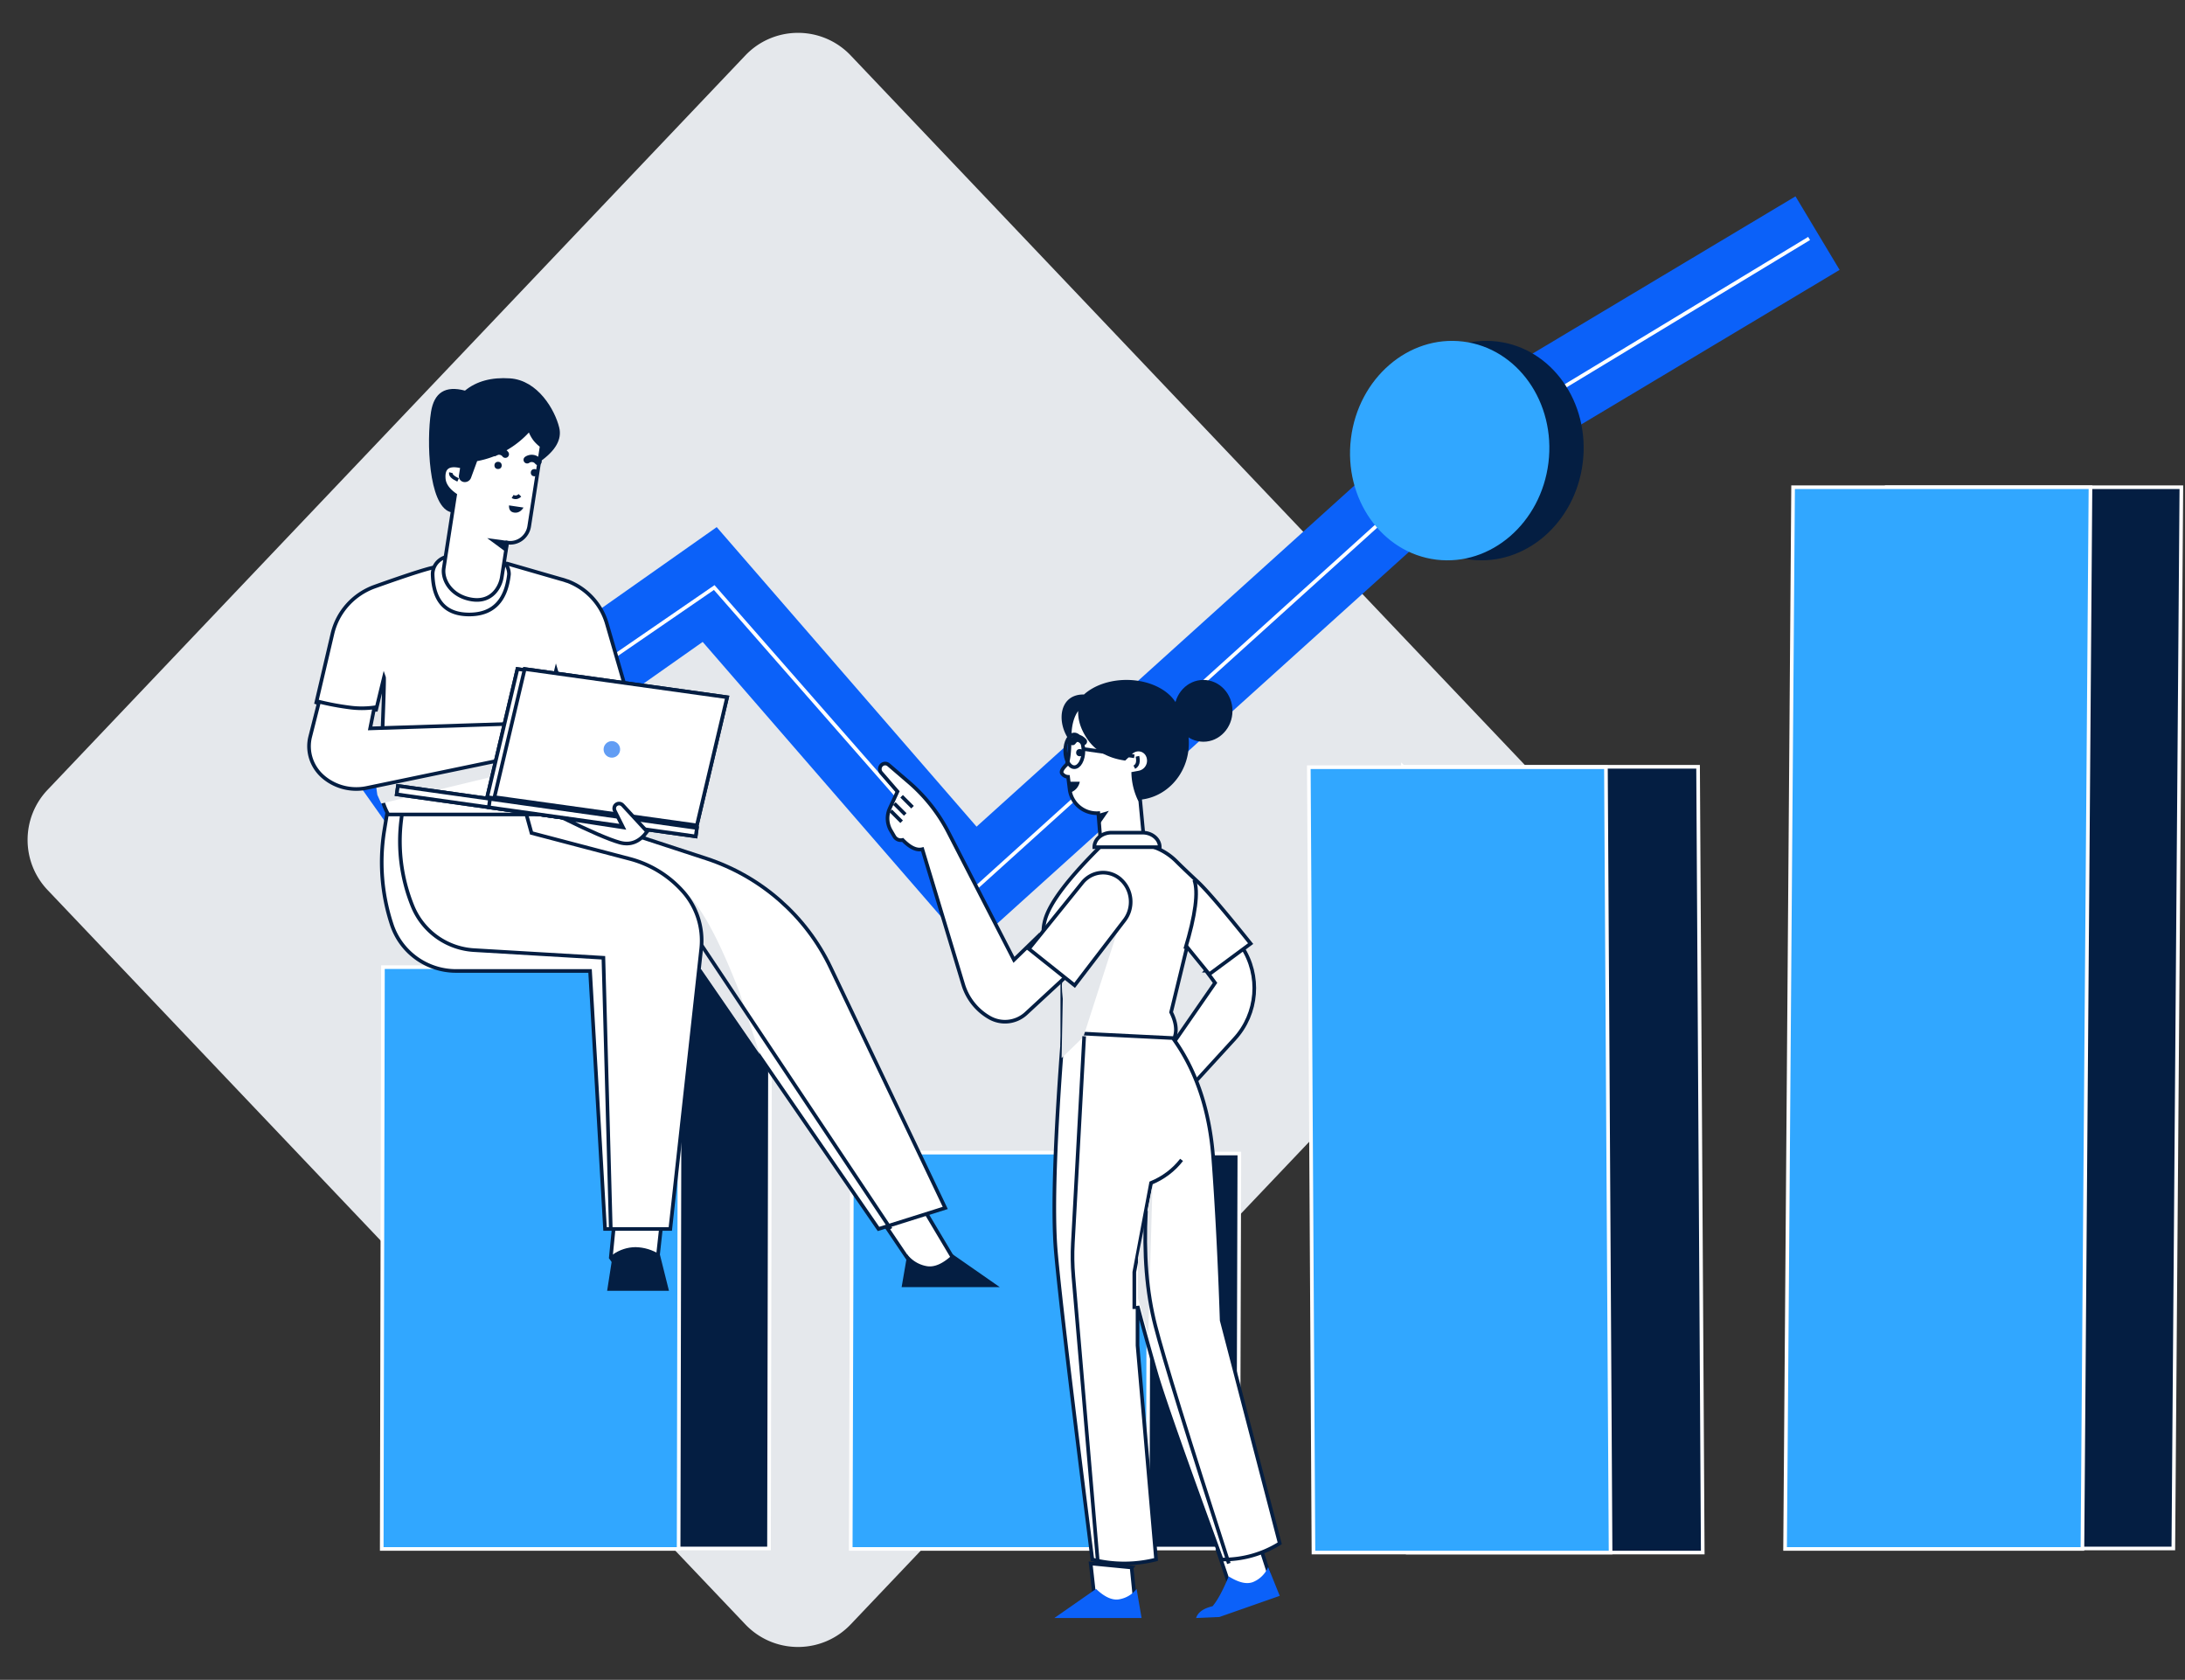 <?xml version="1.0" encoding="utf-8"?>
<svg xmlns="http://www.w3.org/2000/svg" width="601" height="462">
  <rect width="100%" height="100%" fill="#333333" stroke="none"/>
  <g fill="none" fill-rule="evenodd">
    <path fill="#E5E8EC" d="M205.002 446.742L13.09 244.777c-7.336-7.72-7.336-19.834 0-27.554L205 15.258c7.61-8.007 20.268-8.33 28.276-.722a20 20 0 0 1 .721.722L425.91 217.223c7.336 7.72 7.336 19.834 0 27.554L234 446.742c-7.61 8.007-20.268 8.33-28.276.722a20.001 20.001 0 0 1-.721-.722z"/>
    <path fill="#0B61F9" d="M409.571 131.9L506 74.228 493.866 54l-98.432 58.861-126.825 114.492-71.474-82.382L98 214.782l13.628 19.257 81.651-57.496L266.549 261z"/>
    <path stroke="#FFF" d="M110 221l86.453-59.409L268.668 244l133.536-120.688 95.402-57.726"/>
    <path fill="#041E42" stroke="#FFF" d="M131.33 266.74L131 425.875h80.521l.32-159.135h-80.51zm254.567-55.856L387.199 427h81.153l-1.283-216.116h-81.172zM518.95 134l-2.2 291.875h81.04L600 134h-81.05zM259.91 317.251l-.33 108.643h80.983l.33-108.643h-80.983z"/>
    <path fill="#31A7FF" stroke="#FFF" d="M105.331 266H187l-.34 160H105l.331-160zM360 211h81.722L443 427h-81.722L360 211zm133.203-77H575l-2.212 292H491l2.203-292zM234.329 317H316l-.33 109H234l.33-109z"/>
    <path fill="#FFF" stroke="#041E42" d="M168.857 337.248l-.857 8.666c1.831 2.724 4.165 4.086 7 4.086s4.805-1.362 5.907-4.086L182 336l-13.143 1.248z"/>
    <path fill="#041E42" d="M168.548 345.034L167 355h17l-2.493-9.966c-2.036-1.287-4.335-1.986-6.684-2.034-2.225.013-4.4.718-6.275 2.034z"/>
    <path stroke="#041E42" d="M169 350c2.16-3 5.16-3.75 9-2.25"/>
    <path fill="#FFF" stroke="#041E42" d="M241 333.276l8.461 12.545c1.78 2.786 4.046 4.179 6.796 4.179s4.665-1.393 5.743-4.179L253.768 332 241 333.276z"/>
    <path fill="#041E42" d="M249.544 345L248 354h27l-12.922-9c-2.678 2.553-5.09 3.624-7.238 3.214a8.669 8.669 0 0 1-5.296-3.214z"/>
    <path fill="#FFF" stroke="#041E42" d="M155.004 216l1.682 7.821 37.573 12.287c15.066 4.934 27.428 15.767 34.2 29.969L260 332.219 241.636 338l-48.85-70.946-58.16-16.62L126 216h29.004z"/>
    <path fill="#E5E8EC" d="M188 245c4.416 3.477 9.555 12.779 15.416 27.907L209 290l-17.3-25.121a24.356 24.356 0 0 0 .54-10.28A19.45 19.45 0 0 0 188 245z"/>
    <path stroke="#041E42" d="M193 260l52 78"/>
    <path fill="#FFF" stroke="#041E42" d="M107.74 215.986l-2.013 12.279a54.724 54.724 0 0 0 2.022 26.014c2.505 7.615 9.645 12.766 17.699 12.767H162.3L166.42 338h17.953l8.505-77.093a20.324 20.324 0 0 0-4.97-15.663 29.656 29.656 0 0 0-14.675-9.035l-27.035-7.108L141.474 212"/>
    <path stroke="#041E42" d="M111.538 216l-1.18 9.575a47.438 47.438 0 0 0 3.106 23.609 19.495 19.495 0 0 0 16.92 12.129l35.586 2.102L168 338"/>
    <path fill="#FFF" stroke="#041E42" d="M105.618 186.276l-2.165 8.939A41.9 41.9 0 0 1 87 193.209l4.432-18.895c1.38-5.924 5.673-10.772 11.435-12.913 10.22-3.652 16.01-5.474 17.37-5.468 1.361.006 7.775-.305 19.242-.933l14.837 4.283c.513.13 1.018.289 1.512.476l.369.102c5.23 2.024 9.198 6.346 10.726 11.682l6.077 20.92-16.794 2.873-3.26-10.973c-.328 1.313.873 11.443 3.6 30.39a12.842 12.842 0 0 1-2.23 9.247H106.79a16.928 16.928 0 0 1-2.164-8.995c.794-18.773 1.125-28.35.993-28.729z"/>
    <path fill="#E5E8EC" d="M104.861 221l29.938-7.238L137 205l-34 8 .784 5.609z"/>
    <path fill="#FFF" stroke="#041E42" d="M124.011 153h10.978c2.764 0 5.006 2.207 5.011 4.932-.802 7.379-4.451 11.068-10.949 11.068-6.497 0-9.847-3.69-10.051-11.068.005-2.725 2.247-4.932 5.011-4.932zM87.763 193l-2.423 9.55c-1.03 4.035.322 8.292 3.515 11.063 3.257 2.826 7.706 3.977 11.98 3.098l36.776-7.652L142 199.03l-40.186 1.3 1.15-5.771c-2.279.315-4.592.315-6.87 0A73.634 73.634 0 0 1 87.763 193z"/>
    <path fill="#FFF" fill-rule="nonzero" stroke="#041E42" d="M140.755 222.91l.326-2.319 50.604 7.117-.326 2.32z"/>
    <path fill="#FFF" fill-rule="nonzero" stroke="#041E42" d="M109.123 218.47l.326-2.318 50.604 7.116-.325 2.32z"/>
    <path fill="#FFF" stroke="#041E42" d="M144.324 184L200 191.763 191.676 227 136 219.237z"/>
    <path fill="#FFF" stroke="#041E42" d="M142.324 184L198 191.755 189.676 227 134 219.235z"/>
    <path fill="#629DF4" d="M145.285 186L196 193.16 188.715 224 138 216.84z"/>
    <path fill="#FFF" fill-rule="nonzero" stroke="#041E42" d="M109.123 218.47l.326-2.318 50.604 7.116-.325 2.32z"/>
    <path fill="#FFF" fill-rule="nonzero" stroke="#041E42" d="M134.454 222.035l.326-2.32 56.903 8.003-.326 2.32z"/>
    <path fill="#FFF" stroke="#041E42" d="M142.324 184L198 191.755 189.676 227 134 219.235z"/>
    <path fill="#FFF" stroke="#041E42" d="M144.324 184L200 191.763 191.676 227 136 219.237z"/>
    <ellipse cx="168.296" cy="206.103" fill="#629DF4" fill-rule="nonzero" rx="2.276" ry="2.274" transform="rotate(-82 168.296 206.103)"/>
    <path fill="#041E42" d="M148.407 127.051c4.405-3.065 6.208-6.219 5.409-9.462-1.199-4.874-5.862-12.994-13.518-13.527-5.104-.349-9.238.774-12.404 3.37-5.38-1.447-8.496.517-9.345 5.892-1.265 8.063-.652 25.398 5.154 27.445 3.857 1.351 12.092-3.221 24.704-13.718z"/>
    <path fill="#FFF" stroke="#041E42" d="M149 122.638l-3.435 22.093a5.41 5.41 0 0 1-2.117 3.523 5.227 5.227 0 0 1-3.944.965l-1.488 9.575c-.376 2.421-2.571 7.003-8.265 6.087-5.694-.917-8.193-5.433-7.687-8.658l3.122-20.093c-1.965-1.375-3.003-2.87-3.132-4.507-.183-2.44.662-4.423 5.06-3.282l-.385 2.468c-.045.292.027.59.2.827.173.237.431.394.718.436a1.32 1.32 0 0 0 1.451-.86l1.773-4.834c5.675-.986 10.854-3.9 14.694-8.266l.092-.112a9.784 9.784 0 0 0 1.506 2.89c.54.655 1.158 1.243 1.837 1.748z"/>
    <path stroke="#041E42" d="M141 136.544c.658.401 1.44.276 2-.32"/>
    <path fill="#041E42" d="M140.004 139l3.996.597c-.695 1.072-1.542 1.51-2.55 1.381-1.006-.128-1.502-.808-1.446-1.978z"/>
    <circle cx="137" cy="128" r="1" fill="#041E42" fill-rule="nonzero"/>
    <path stroke="#041E42" stroke-linecap="round" stroke-width="2" d="M136 124.456a2.226 2.226 0 0 1 3 .47"/>
    <circle cx="147" cy="130" r="1" fill="#041E42" fill-rule="nonzero"/>
    <path stroke="#041E42" stroke-linecap="round" stroke-width="2" d="M145 126.465a2.215 2.215 0 0 1 3 .46"/>
    <path fill="#041E42" d="M140 148.826l-6-.826 5.422 4z"/>
    <path stroke="#041E42" d="M124.025 130c-.164.646.49 1.315 1.975 2"/>
    <path fill="#FFF" stroke="#041E42" d="M155 225.045c7.366 3.627 12.519 5.852 15.458 6.676 2.939.824 5.453-.176 7.542-3l-6.708-7.268c-.473-.51-1.207-.6-1.773-.218-.544.359-.733 1.116-.431 1.723l2.29 4.59L155 225.044z"/>
    <path fill="#041E42" d="M309.85 187c-4.73 0-9.005 1.565-11.692 4.007-8.201-.16-7.775 10.984-1.296 15.18 0 .49 7.312 13.813 15.438 13.813 8.126 0 14.7-6.987 14.7-15.633a16.171 16.171 0 0 0-2.668-8.966c-1.21-4.762-7.236-8.401-14.482-8.401z"/>
    <path fill="#FFF" stroke="#041E42" d="M297.236 194c-2.009 1.871-3.016 4.75-3.023 8.636-.006 3.885-.281 6.43-.826 7.634-1.22 1.16-1.633 1.993-1.248 2.507.39.52.992.84 1.643.87l.431 3.444c.488 3.912 3.936 6.776 7.885 6.549l1.089 13.36 11.986-.496-1.54-16.251a18.002 18.002 0 0 1-1.924-7.485l1.558-.29a3.333 3.333 0 0 0 2.148-1.387 3.313 3.313 0 0 0 .527-2.496 2.8 2.8 0 0 0-.197-.673 2.811 2.811 0 0 0-1.55-1.564 2.824 2.824 0 0 0-2.204.03c-.319.135-.61.325-.864.56l-1.802 1.703c-4.418-.66-7.68-2.532-9.79-5.613-2.108-3.081-2.875-6.094-2.3-9.038z"/>
    <ellipse cx="331" cy="195.5" fill="#041E42" fill-rule="nonzero" rx="8" ry="8.5"/>
    <path fill="#FFF" stroke="#041E42" d="M331.742 266.969l2.467 3.351L317 295.166l7.678 6.834 14.892-16.27c6.399-6.974 7.233-17.443 2.02-25.352L340.015 258l-8.274 8.969z"/>
    <path fill="#FFF" stroke="#041E42" d="M310.737 232.032a16.664 16.664 0 0 1 12.705 4.739c1.374 1.377 3.355 3.272 5.945 5.686 2.43 2.25 7.302 7.936 14.613 17.059l-11.395 8.425-6.115-7.506-4.367 17.95c1.747 3.507 1.747 6.378 0 8.615h-29.93v-23.693c-4.476-2.091-6.058-5.525-4.748-10.302 1.31-4.776 6.65-11.761 16.019-20.954l7.273-.02zM311.262 431.096l.738 7.411a7.008 7.008 0 0 1-5.995 3.488 5.087 5.087 0 0 1-5.06-3.488L300 430l11.262 1.096z"/>
    <path fill="#0B61F9" d="M312.63 437l1.37 8h-24l11.48-8c2.381 2.272 4.53 3.219 6.444 2.84a7.708 7.708 0 0 0 4.706-2.84z"/>
    <path fill="#FFF" stroke="#041E42" d="M346.498 425l2.502 7.699c-1.005 2.838-2.716 4.544-5.133 5.115-2.299.635-4.727-.397-5.911-2.512L335 426.524 346.498 425z"/>
    <path fill="#0B61F9" d="M348.816 431l3.184 7.905-16.612 5.821L329 445c.47-1.556 1.985-2.632 4.527-3.248 1.317-1.526 2.798-4.26 4.44-8.199 2.878 1.79 5.142 2.27 6.907 1.458a7.751 7.751 0 0 0 3.942-4.011z"/>
    <path fill="#FFF" stroke="#041E42" d="M322.61 285.497c6.421 8.834 10.126 19.881 11.116 33.141.99 13.26 1.757 28.093 2.302 44.5L352 424.464a29.216 29.216 0 0 1-15.972 4.445c-10.204-27.838-16.217-44.935-18.04-51.288a1002.292 1002.292 0 0 1-5.102-18.422v10.821l5.102 58.89a35.81 35.81 0 0 1-17.532 0c-5.756-45.538-9.104-73.792-10.044-84.76-.94-10.969-.272-31.019 2.001-60.151l30.198 1.497z"/>
    <path fill="#E5E8EC" d="M309 251l-11.022 34.2L292 291l.321-16.305c-.321-2.876-.321-4.543 0-5 .321-.457 1.247-.105 2.767 1.067L309 251z"/>
    <path fill="#FFF" stroke="#041E42" d="M314.263 229h-8.526c-2.616 0-4.737 1.79-4.737 4h18c0-2.21-2.12-4-4.737-4zM285.801 257.281l-6.906 6.703-18-35.009a45.886 45.886 0 0 0-10.78-13.731l-5.685-4.884a1.457 1.457 0 0 0-2.027.106 1.554 1.554 0 0 0 0 2.087l4.462 5.142-2.132 4.616a6.631 6.631 0 0 0 .303 6.119l.948 1.618a2.075 2.075 0 0 0 2.302.957c2.033 2.094 3.837 2.943 5.41 2.548l11.235 37.21a15.71 15.71 0 0 0 7.266 9.116 8.55 8.55 0 0 0 10.042-1.158L295 266.924l-9.199-9.643z"/>
    <path stroke="#041E42" d="M248 219l3 3M246 221l3 3M245 223l3 3"/>
    <path fill="#FFF" stroke="#041E42" d="M308.26 241.875c3.2 2.835 3.662 7.791 1.043 11.21L295.588 271 283 260.97l14.684-18.187c1.27-1.58 3.094-2.572 5.07-2.753a7.278 7.278 0 0 1 5.459 1.787l.046.058z"/>
    <path stroke="#041E42" d="M328.48 242c1.18 3.306.353 9.64-2.48 19"/>
    <path fill="#041E42" d="M302.22 227l2.78-4-3 .88z"/>
    <path stroke="#041E42" d="M312.86 208c.34 1.53.06 2.53-.86 3M312 360v-10.138l4.61-24.516c3.356-1.377 6.254-3.569 8.39-6.346M298.209 285l-3.112 56.889c-.167 3.05-.119 6.11.143 9.152L302 430"/>
    <path fill="#E5E8EC" d="M315.84 367l1.16-41-4 19.904v11.144z"/>
    <path stroke="#041E42" d="M315.204 333c-.638 11.887.22 22.418 2.578 31.592 2.357 9.173 9.096 30.976 20.218 65.408"/>
    <circle cx="297" cy="207" r="1" fill="#041E42" fill-rule="nonzero"/>
    <path stroke="#041E42" stroke-linecap="round" stroke-width="2" d="M298 203.955c-1.14-1.213-2.14-1.213-3 0"/>
    <path stroke="#041E42" d="M298 206l14 2"/>
    <ellipse cx="295.5" cy="206.5" stroke="#041E42" rx="2.5" ry="4.5"/>
    <path fill="#041E42" d="M294 215l.32 3a3.87 3.87 0 0 0 2.68-3h-3z"/>
    <ellipse cx="408.184" cy="123.924" fill="#041E42" fill-rule="nonzero" rx="30.218" ry="27.368" transform="rotate(-83 408.184 123.924)"/>
    <ellipse cx="398.748" cy="123.929" fill="#31A7FF" fill-rule="nonzero" rx="30.218" ry="27.368" transform="rotate(-83 398.748 123.929)"/>
  </g>
</svg>